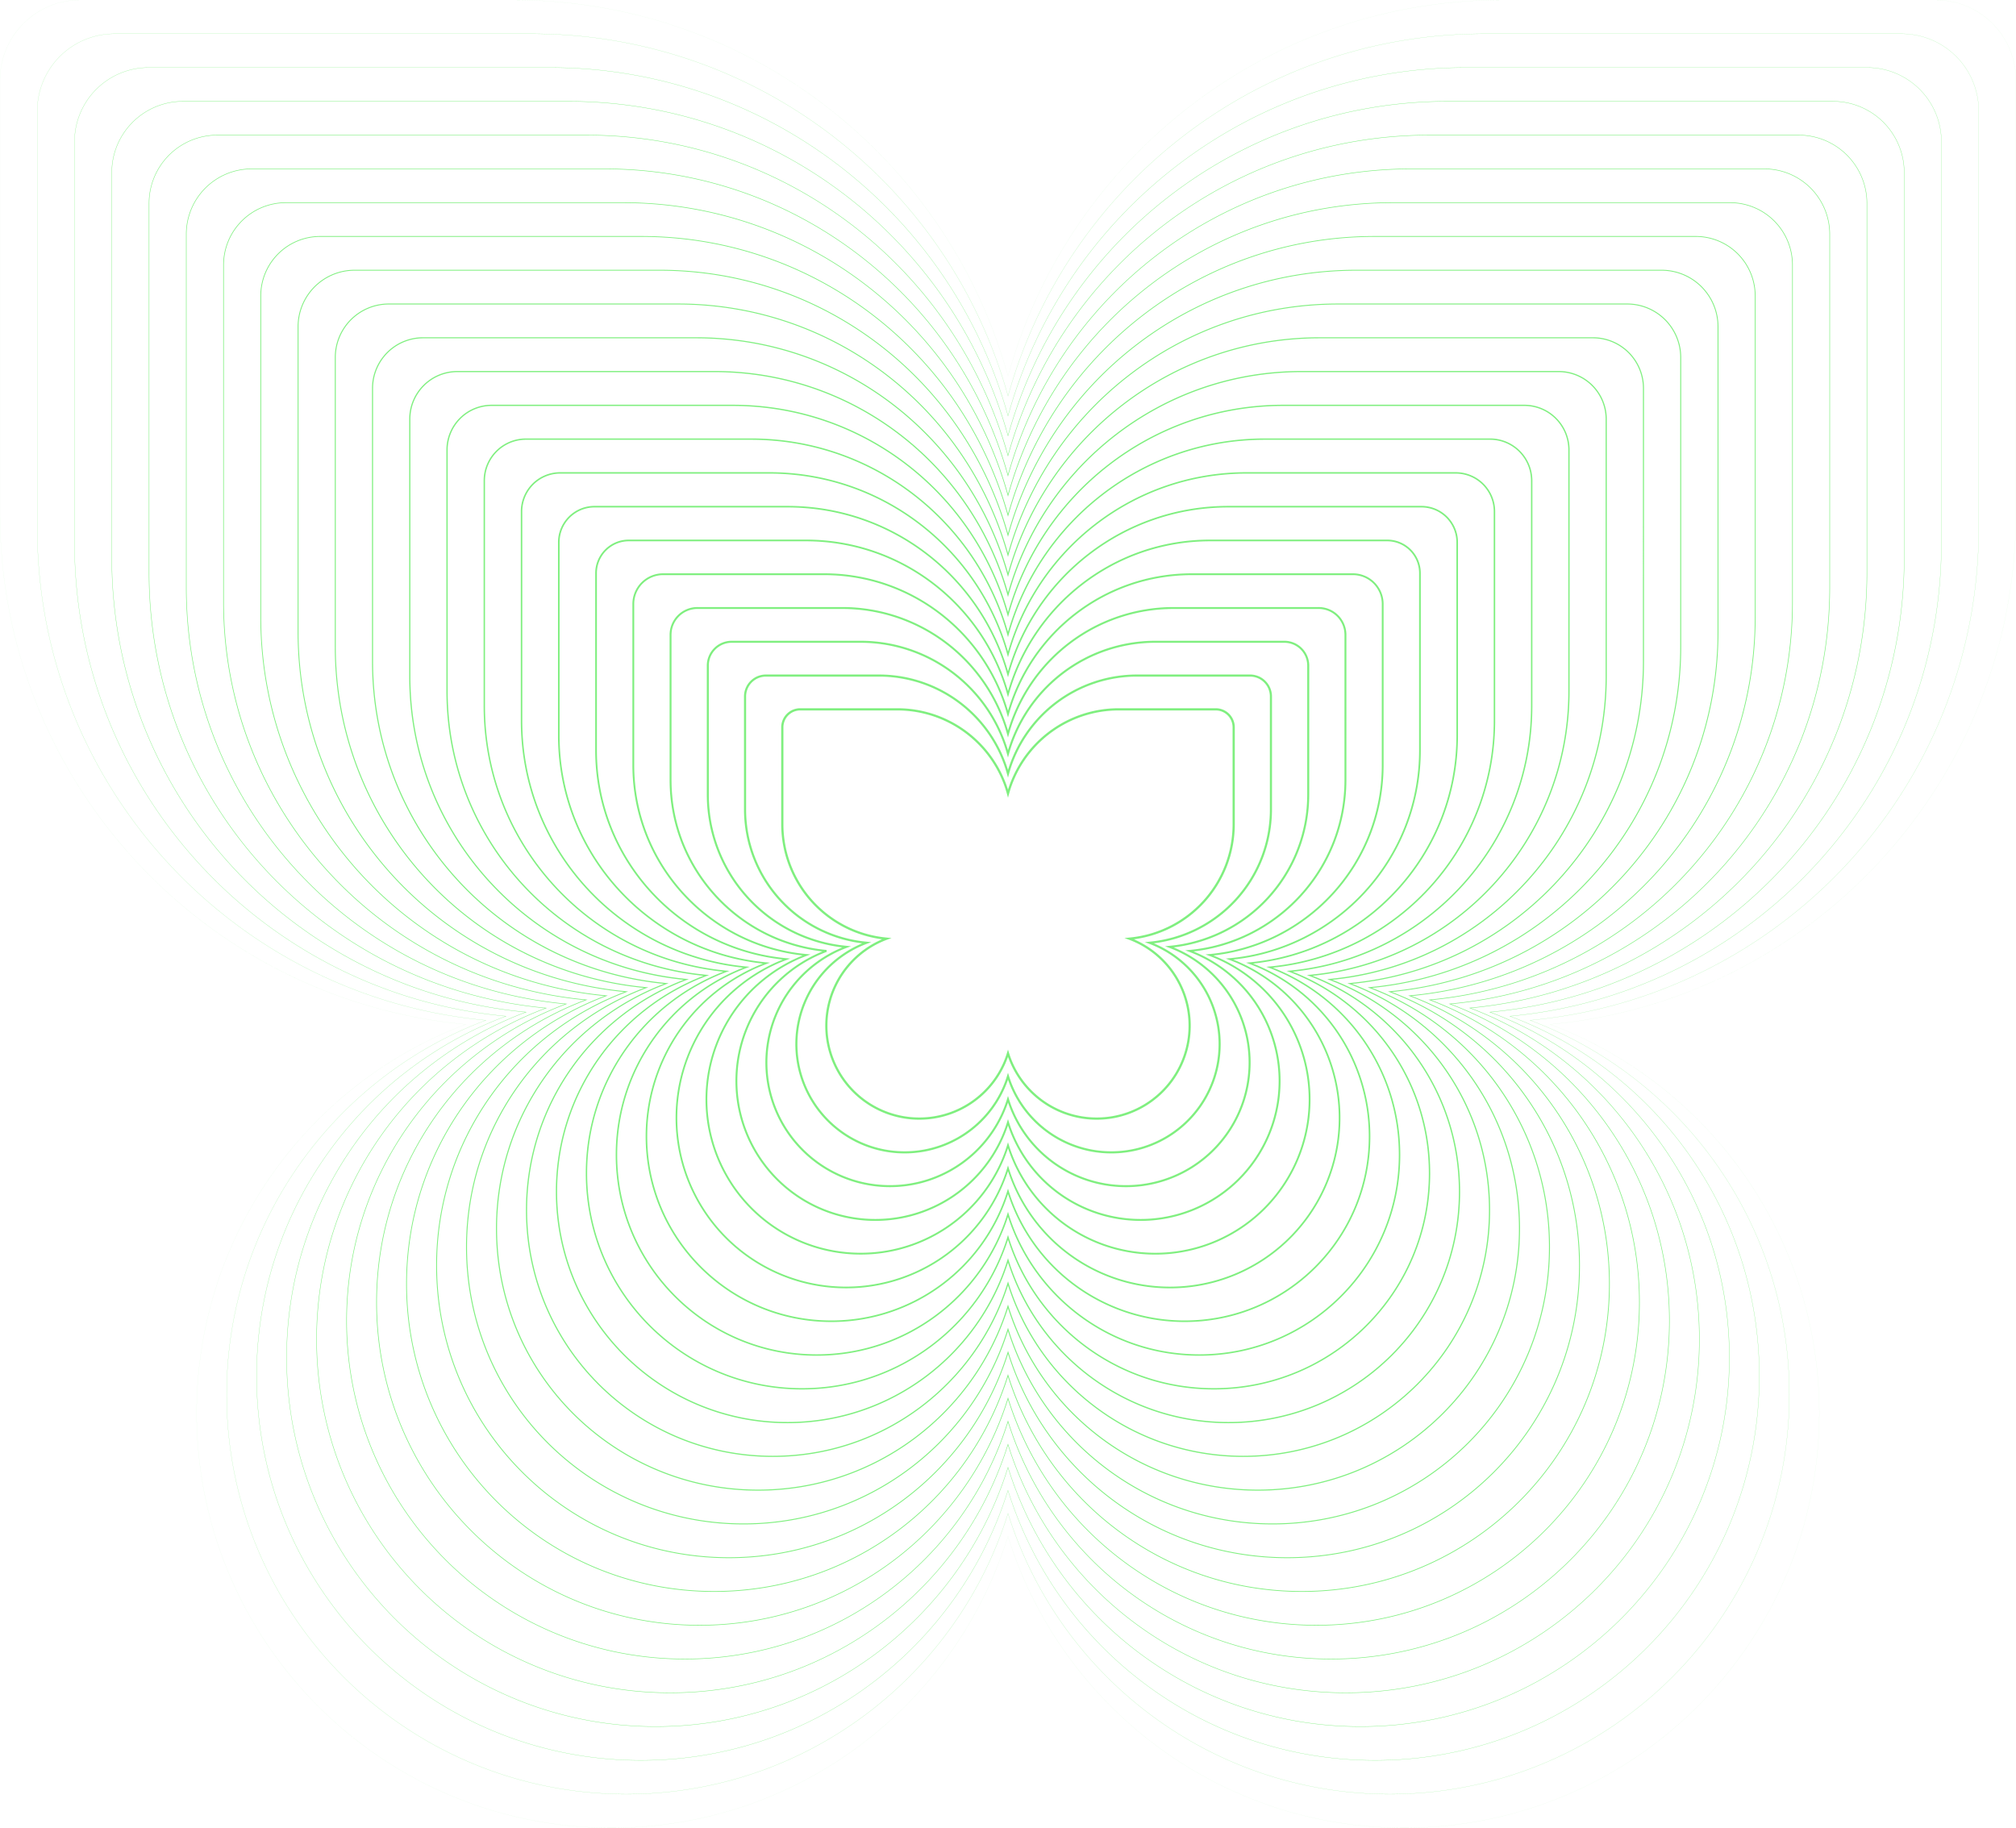 <svg xmlns="http://www.w3.org/2000/svg" viewBox="0 0 2069.58 1876.61"><defs><style>.cls-1{opacity:0.5;}.cls-10,.cls-11,.cls-12,.cls-13,.cls-14,.cls-15,.cls-16,.cls-17,.cls-18,.cls-19,.cls-2,.cls-20,.cls-21,.cls-22,.cls-23,.cls-3,.cls-4,.cls-5,.cls-6,.cls-7,.cls-8,.cls-9{fill:none;stroke:#00df00;stroke-miterlimit:10;}.cls-2{stroke-width:2.28px;}.cls-3{stroke-width:2.17px;}.cls-4{stroke-width:2.06px;}.cls-5{stroke-width:1.96px;}.cls-6{stroke-width:1.85px;}.cls-7{stroke-width:1.74px;}.cls-8{stroke-width:1.64px;}.cls-9{stroke-width:1.53px;}.cls-10{stroke-width:1.42px;}.cls-11{stroke-width:1.32px;}.cls-12{stroke-width:1.21px;}.cls-13{stroke-width:1.1px;}.cls-14{stroke-width:0.99px;}.cls-15{stroke-width:0.89px;}.cls-16{stroke-width:0.78px;}.cls-17{stroke-width:0.67px;}.cls-18{stroke-width:0.57px;}.cls-19{stroke-width:0.46px;}.cls-20{stroke-width:0.35px;}.cls-21{stroke-width:0.24px;}.cls-22{stroke-width:0.14px;}.cls-23{stroke-width:0.03px;}</style></defs><g id="Layer_2" data-name="Layer 2"><g id="Layer_1-2" data-name="Layer 1"><g class="cls-1"><path class="cls-2" d="M1248.05,728.23h-99.57a118,118,0,0,0-113.69,86.46,118,118,0,0,0-113.7-86.46H821.52a18.41,18.41,0,0,0-18.41,18.41v99.57A118,118,0,0,0,910.19,963.68a95.4,95.4,0,1,0,124.6,117.7,95.4,95.4,0,1,0,124.6-117.7,118,118,0,0,0,107.08-117.47V746.64A18.42,18.42,0,0,0,1248.05,728.23Z"/><path class="cls-3" d="M1283.25,693.55h-116a137.5,137.5,0,0,0-132.46,100.74A137.5,137.5,0,0,0,902.33,693.55h-116A21.46,21.46,0,0,0,764.86,715V831A137.47,137.47,0,0,0,889.62,967.87,111.14,111.14,0,1,0,1034.79,1105,111.15,111.15,0,1,0,1180,967.87,137.47,137.47,0,0,0,1304.71,831V715A21.46,21.46,0,0,0,1283.25,693.55Z"/><path class="cls-4" d="M1318.46,658.87H1186a157,157,0,0,0-151.23,115,157,157,0,0,0-151.23-115H751.12a24.5,24.5,0,0,0-24.5,24.5V815.81A156.94,156.94,0,0,0,869.05,972.06a126.89,126.89,0,1,0,165.74,156.55,126.89,126.89,0,1,0,165.73-156.55A157,157,0,0,0,1343,815.81V683.37A24.5,24.5,0,0,0,1318.46,658.87Z"/><path class="cls-5" d="M1353.66,624.2H1204.78a176.44,176.44,0,0,0-170,129.28,176.45,176.45,0,0,0-170-129.28H715.92a27.53,27.53,0,0,0-27.54,27.53V800.61c0,91.93,70.32,167.4,160.11,175.63a142.64,142.64,0,1,0,186.3,176,142.64,142.64,0,1,0,186.3-176c89.78-8.23,160.11-83.7,160.11-175.63V651.73A27.53,27.53,0,0,0,1353.66,624.2Z"/><path class="cls-6" d="M1388.86,589.52H1223.55c-90,0-165.86,60.79-188.76,143.55-22.9-82.76-98.71-143.55-188.77-143.55H680.71a30.58,30.58,0,0,0-30.57,30.58V785.41c0,102.08,78.08,185.88,177.78,195a158.38,158.38,0,1,0,206.87,195.41,158.39,158.39,0,1,0,206.87-195.41c99.69-9.14,177.78-92.94,177.78-195V620.1A30.58,30.58,0,0,0,1388.86,589.52Z"/><path class="cls-7" d="M1424.06,554.84H1242.32c-99,0-182.35,66.83-207.53,157.83-25.18-91-108.53-157.83-207.53-157.83H645.51a33.62,33.62,0,0,0-33.62,33.62V770.21c0,112.22,85.86,204.36,195.46,214.41a174.13,174.13,0,1,0,227.44,214.84,174.14,174.14,0,1,0,227.43-214.84c109.61-10,195.46-102.19,195.46-214.41V588.46A33.62,33.62,0,0,0,1424.06,554.84Z"/><path class="cls-8" d="M1459.27,520.17H1261.09c-108,0-198.85,72.87-226.3,172.1-27.45-99.23-118.34-172.1-226.3-172.1H610.31a36.65,36.65,0,0,0-36.66,36.65V755c0,122.37,93.62,222.84,213.14,233.8a189.89,189.89,0,0,0-123.17,177.78c0,104.86,85,189.86,189.85,189.86a190,190,0,0,0,181.32-133.38,189.94,189.94,0,0,0,181.31,133.38c104.86,0,189.86-85,189.86-189.86a189.9,189.9,0,0,0-123.17-177.78c119.52-11,213.13-111.43,213.13-233.8V556.82A36.65,36.65,0,0,0,1459.27,520.17Z"/><path class="cls-9" d="M1494.47,485.49H1279.85c-116.91,0-215.33,78.92-245.06,186.37-29.73-107.45-128.15-186.37-245.07-186.37H575.11a39.69,39.69,0,0,0-39.7,39.7V739.8c0,132.53,101.38,241.33,230.81,253.2-77.92,29.24-133.39,104.39-133.39,192.52,0,113.55,92,205.6,205.61,205.6,92.25,0,170.31-60.75,196.35-144.43,26,83.68,104.1,144.43,196.35,144.43,113.55,0,205.6-92,205.6-205.6,0-88.13-55.47-163.28-133.38-192.52,129.43-11.87,230.81-120.67,230.81-253.2V525.19A39.7,39.7,0,0,0,1494.47,485.49Z"/><path class="cls-10" d="M1529.67,450.81H1298.62c-125.87,0-231.82,85-263.83,200.65-32-115.68-138-200.65-263.83-200.65H539.91a42.74,42.74,0,0,0-42.74,42.74V724.6c0,142.68,109.14,259.81,248.48,272.58-83.88,31.49-143.6,112.39-143.6,207.28,0,122.24,99.1,221.34,221.35,221.34,99.32,0,183.36-65.41,211.39-155.5,28,90.09,112.07,155.5,211.38,155.5,122.25,0,221.35-99.1,221.35-221.34,0-94.89-59.71-175.79-143.6-207.28,139.35-12.77,248.49-129.9,248.49-272.58v-231A42.75,42.75,0,0,0,1529.67,450.81Z"/><path class="cls-11" d="M1564.87,416.14H1317.39c-134.82,0-248.32,91-282.6,214.91C1000.51,507.14,887,416.14,752.19,416.14H504.7a45.78,45.78,0,0,0-45.78,45.78V709.4c0,152.82,116.91,278.29,266.16,292-89.85,33.72-153.81,120.38-153.81,222,0,130.94,106.15,237.09,237.09,237.09,106.38,0,196.4-70.06,226.43-166.56,30,96.5,120,166.56,226.42,166.56,131,0,237.09-106.15,237.09-237.09,0-101.64-64-188.3-153.81-222,149.25-13.68,266.16-139.15,266.16-292V461.92A45.78,45.78,0,0,0,1564.87,416.14Z"/><path class="cls-12" d="M1600.07,381.46H1336.15c-143.77,0-264.8,97.05-301.36,229.19C998.23,478.51,877.2,381.46,733.42,381.46H469.5a48.82,48.82,0,0,0-48.82,48.82V694.2c0,163,124.67,296.77,283.84,311.36-95.82,36-164,128.38-164,236.76,0,139.64,113.2,252.83,252.84,252.83,113.44,0,209.44-74.71,241.46-177.62,32,102.91,128,177.62,241.46,177.62,139.64,0,252.84-113.19,252.84-252.83,0-108.38-68.21-200.8-164-236.76C1524.22,991,1648.89,857.17,1648.89,694.2V430.28A48.81,48.81,0,0,0,1600.07,381.46Z"/><path class="cls-13" d="M1635.28,346.78H1354.92c-152.73,0-281.29,103.1-320.13,243.46C996,449.88,867.38,346.78,714.66,346.78H434.3a51.86,51.86,0,0,0-51.86,51.86V679c0,173.12,132.43,315.25,301.51,330.75-101.78,38.2-174.24,136.37-174.24,251.5,0,148.33,120.25,268.58,268.58,268.58,120.51,0,222.48-79.37,256.5-188.68,34,109.31,136,188.68,256.49,188.68,148.34,0,268.59-120.25,268.59-268.58,0-115.13-72.46-213.3-174.25-251.5,169.08-15.5,301.52-157.63,301.52-330.75V398.64A51.86,51.86,0,0,0,1635.28,346.78Z"/><path class="cls-14" d="M1670.48,312.11H1373.69c-161.68,0-297.79,109.13-338.9,257.73-41.11-148.6-177.22-257.73-338.9-257.73H399.1A54.89,54.89,0,0,0,344.2,367V663.8c0,183.27,140.19,333.72,319.18,350.14-107.75,40.44-184.45,144.36-184.45,266.24,0,157,127.29,284.33,284.33,284.33,127.57,0,235.52-84,271.53-199.74,36,115.72,144,199.74,271.53,199.74,157,0,284.33-127.3,284.33-284.33,0-121.88-76.71-225.8-184.46-266.24,179-16.42,319.19-166.87,319.19-350.14V367A54.89,54.89,0,0,0,1670.48,312.11Z"/><path class="cls-15" d="M1705.68,277.43H1392.45c-170.63,0-314.27,115.18-357.66,272-43.39-156.83-187-272-357.67-272H363.89A58,58,0,0,0,306,335.37V648.6c0,193.41,148,352.2,336.87,369.53-113.72,42.67-194.68,152.35-194.68,281,0,165.73,134.35,300.07,300.08,300.07,134.64,0,248.57-88.67,286.57-210.8,38,122.13,151.93,210.8,286.57,210.8,165.73,0,300.07-134.34,300.07-300.07,0-128.63-81-238.31-194.67-281,188.9-17.33,336.86-176.12,336.86-369.53V335.37A57.94,57.94,0,0,0,1705.68,277.43Z"/><path class="cls-16" d="M1740.88,242.75H1411.22c-179.59,0-330.76,121.23-376.43,286.28C989.12,364,837.94,242.75,658.35,242.75H328.69a61,61,0,0,0-61,61V633.4c0,203.56,155.73,370.68,354.54,388.91-119.69,44.92-204.89,160.36-204.89,295.74,0,174.42,141.4,315.81,315.82,315.81,141.7,0,261.61-93.32,301.61-221.86,40,128.54,159.9,221.86,301.6,221.86,174.43,0,315.82-141.39,315.82-315.81,0-135.38-85.2-250.82-204.88-295.74,198.81-18.23,354.53-185.35,354.53-388.91V303.73A61,61,0,0,0,1740.88,242.75Z"/><path class="cls-17" d="M1776.09,208.08H1430c-188.54,0-347.26,127.26-395.2,300.55-47.94-173.29-206.66-300.55-395.2-300.55H293.49a64,64,0,0,0-64,64V618.19c0,213.72,163.49,389.17,372.21,408.31C476,1073.66,386.58,1194.85,386.58,1337c0,183.11,148.45,331.56,331.57,331.56,148.76,0,274.65-98,316.64-232.93,42,135,167.87,232.93,316.64,232.93,183.12,0,331.56-148.45,331.56-331.56,0-142.13-89.44-263.32-215.1-310.48,208.73-19.14,372.22-194.59,372.22-408.31V272.1A64,64,0,0,0,1776.09,208.08Z"/><path class="cls-18" d="M1811.29,173.4H1448.75c-197.49,0-363.74,133.31-414,314.82-50.22-181.51-216.48-314.82-414-314.82H258.29a67.06,67.06,0,0,0-67.06,67.06V603c0,223.86,171.25,407.65,389.89,427.7C449.5,1080.09,355.8,1207,355.8,1355.91c0,191.81,155.49,347.31,347.31,347.31,155.83,0,287.69-102.64,331.68-244,44,141.35,175.84,244,331.68,244,191.81,0,347.31-155.5,347.31-347.31,0-148.88-93.7-275.82-225.32-325.22,218.64-20.05,389.89-203.84,389.89-427.7V240.46A67.06,67.06,0,0,0,1811.29,173.4Z"/><path class="cls-19" d="M1846.49,138.72h-379c-206.44,0-380.23,139.36-432.73,329.1-52.5-189.74-226.29-329.1-432.74-329.1h-379A70.1,70.1,0,0,0,153,208.82v379c0,234,179,426.13,407.57,447.09C423,1086.51,325,1219.21,325,1374.84c0,200.51,162.54,363.05,363.05,363.05,162.9,0,300.74-107.28,346.72-255.05,46,147.77,183.82,255.05,346.71,255.05,200.51,0,363.06-162.54,363.06-363.05,0-155.63-98-288.33-235.53-340,228.54-21,407.56-213.08,407.56-447.09v-379A70.1,70.1,0,0,0,1846.49,138.72Z"/><path class="cls-20" d="M1881.69,104.05h-395.4c-215.4,0-396.73,145.39-451.5,343.36-54.77-198-236.1-343.36-451.5-343.36H187.88a73.14,73.14,0,0,0-73.14,73.14v395.4c0,244.16,186.78,444.61,425.24,466.48-143.55,53.87-245.74,192.33-245.74,354.7,0,209.21,169.59,378.8,378.8,378.8,170,0,313.77-111.94,361.75-266.11,48,154.17,191.79,266.11,361.75,266.11,209.21,0,378.8-169.59,378.8-378.8,0-162.37-102.19-300.83-245.75-354.7,238.46-21.87,425.24-222.32,425.24-466.48V177.19A73.13,73.13,0,0,0,1881.69,104.05Z"/><path class="cls-21" d="M1916.89,69.37H1505.06c-224.36,0-413.22,151.44-470.27,357.64-57-206.2-245.92-357.64-470.27-357.64H152.68A76.18,76.18,0,0,0,76.5,145.55V557.39c0,254.31,194.54,463.09,442.92,485.86-149.53,56.12-256,200.33-256,369.46,0,217.89,176.64,394.54,394.54,394.54,177,0,326.82-116.59,376.79-277.17,50,160.58,199.76,277.17,376.79,277.17,217.9,0,394.54-176.65,394.54-394.54,0-169.13-106.44-313.34-256-369.46,248.37-22.77,442.92-231.55,442.92-485.86V145.55A76.18,76.18,0,0,0,1916.89,69.37Z"/><path class="cls-22" d="M1952.1,34.69H1523.82c-233.3,0-429.7,157.49-489,371.92-59.33-214.43-255.73-371.92-489-371.92H117.48a79.22,79.22,0,0,0-79.22,79.22V542.19c0,264.45,202.31,481.57,460.59,505.25-155.49,58.36-266.18,208.32-266.18,384.2,0,226.59,183.69,410.28,410.29,410.28,184.09,0,339.87-121.24,391.83-288.23,52,167,207.73,288.23,391.82,288.23,226.6,0,410.29-183.69,410.29-410.28,0-175.88-110.68-325.84-266.17-384.2,258.28-23.68,460.59-240.8,460.59-505.25V113.91A79.22,79.22,0,0,0,1952.1,34.69Z"/><path class="cls-23" d="M1987.3,0H1542.59c-242.26,0-446.2,163.52-507.8,386.18C973.19,163.54,769.25,0,527,0H82.28A82.25,82.25,0,0,0,0,82.28V527C0,801.59,210.09,1027,478.28,1051.63c-161.45,60.59-276.39,216.31-276.39,398.94,0,235.29,190.74,426,426,426,191.15,0,352.9-125.89,406.86-299.29,54,173.4,215.7,299.29,406.86,299.29,235.29,0,426-190.74,426-426,0-182.63-114.93-338.35-276.39-398.94,268.2-24.59,478.27-250,478.27-524.64V82.28A82.25,82.25,0,0,0,1987.3,0Z"/></g></g></g></svg>